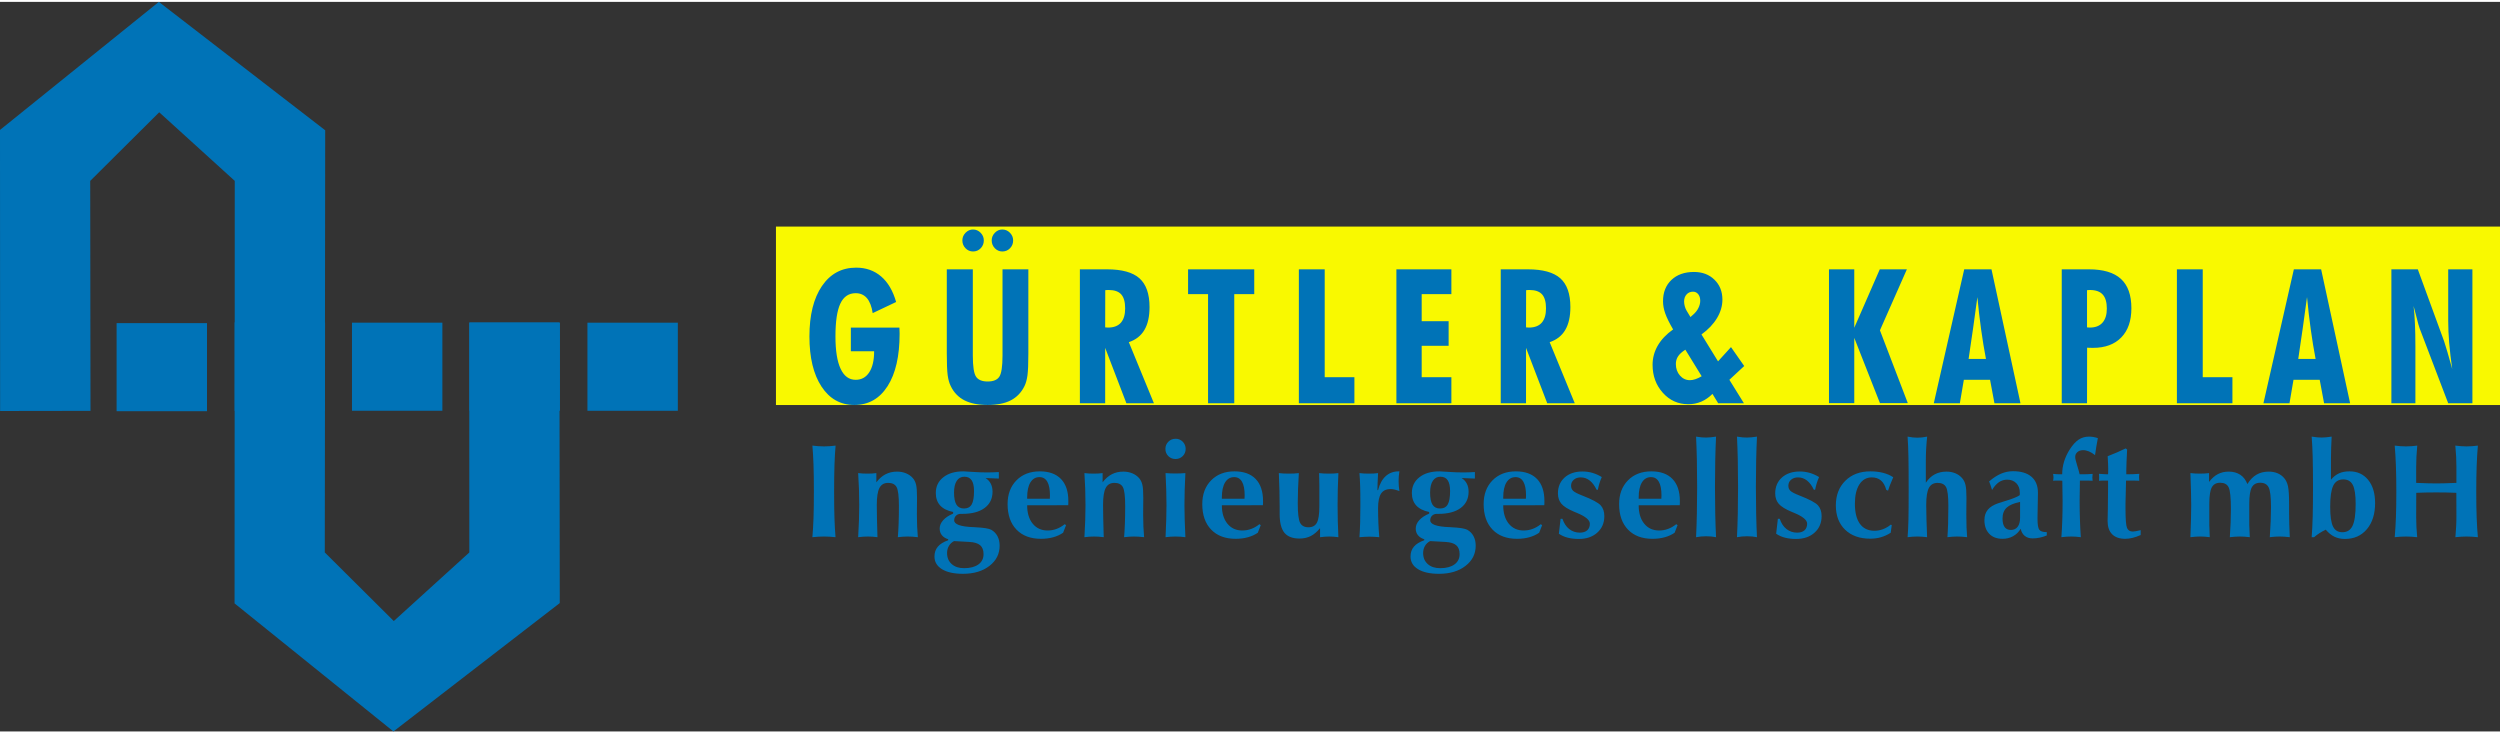 <?xml version="1.0" encoding="UTF-8"?>
<!DOCTYPE svg PUBLIC "-//W3C//DTD SVG 1.1//EN" "http://www.w3.org/Graphics/SVG/1.1/DTD/svg11.dtd">
<svg xmlns="http://www.w3.org/2000/svg" xmlns:xlink="http://www.w3.org/1999/xlink" xmlns:xodm="http://www.corel.com/coreldraw/odm/2003" xml:space="preserve" width="150" height="44" version="1.1" style="shape-rendering:geometricPrecision; text-rendering:geometricPrecision; image-rendering:optimizeQuality; fill-rule:evenodd; clip-rule:evenodd" viewBox="0 0 18947.86 5529.52">
 <rect x="0" y="0" width="18947.86" height="5529.52" fill="#333333" stroke="none"/>
 <defs>
  <style type="text/css">
   <![CDATA[
    .fil0 {fill:#0073B7}
    .fil1 {fill:#F9F900}
    .fil2 {fill:#0073B7;fill-rule:nonzero}
   ]]>
  </style>
 </defs>
 <g id="Ebene_x0020_1">
  <g id="_2427124485344">
   <g>
    <polygon class="fil0" points="4452.33,2431.43 5137.4,2431.43 5137.4,3099.07 4452.33,3099.07 "/>
    <polygon class="fil0" points="2667.7,2431.3 3352.78,2431.3 3352.78,3098.91 2667.7,3098.91 "/>
    <polygon class="fil0" points="883.76,2434.71 1568.86,2434.71 1568.86,3102.32 883.76,3102.32 "/>
    <polygon class="fil0" points="3558.72,2431.27 4243.79,2431.27 4243.79,3098.87 3558.72,3098.87 "/>
    <polygon class="fil0" points="1203.97,0 2464.72,973.12 2462.26,3099.94 1778.73,3099.89 1779.23,1356.62 1206.7,836.78 683.74,1356.77 685.89,3099.67 0.82,3100.74 0,970.61 "/>
    <polygon class="fil0" points="2981.79,5529.52 4242.54,4556.4 4240.08,2429.59 3556.55,2429.63 3557.05,4172.9 2984.52,4692.74 2461.57,4172.75 2463.72,2429.85 1778.65,2428.78 1777.82,4558.92 "/>
   </g>
   <polygon class="fil1" points="5881.08,1703.05 18947.86,1703.05 18947.86,3055.47 5881.08,3055.47 "/>
   <path class="fil2" d="M6448.7 2468.43l368.14 0c0,4.98 0.24,12.82 0.7,23.26 0.46,10.44 0.7,18.27 0.7,23.25 0,169.94 -30.34,302.37 -91.23,397.54 -60.9,95.17 -144.94,142.63 -252.14,142.63 -104.66,0 -187.31,-46.52 -248.44,-139.31 -61.13,-93.03 -91.68,-219.77 -91.68,-380.2 0,-161.63 31.71,-289.07 94.93,-382.11 63.44,-92.79 149.8,-139.31 259.32,-139.31 74.32,0 137.29,22.31 189.15,66.68 51.87,44.39 89.61,108.95 113.69,193.67l-177.59 84.26c-7.64,-50.55 -22.22,-88.29 -43.76,-113.45 -21.53,-24.92 -49.78,-37.5 -85.2,-37.5 -52.8,0 -91.7,26.34 -116.24,79.03 -24.77,52.45 -37.04,135.28 -37.04,248.49 0,107.99 12.97,189.86 39.14,245.4 25.93,55.77 63.89,83.54 114.14,83.54 43.99,0 78.25,-18.99 102.81,-56.73 24.77,-37.73 37.04,-91.13 37.04,-159.72l-176.44 0 0 -179.42zm1345.34 -441.44l0 637.95c0,77.84 -2.3,133.15 -6.71,165.9 -4.63,32.74 -12.04,59.56 -22.45,80.92 -23.85,48.66 -58.58,84.73 -103.96,108.23 -45.38,23.49 -103.96,35.12 -175.28,35.12 -71.3,0 -130.12,-11.63 -175.96,-35.12 -45.84,-23.5 -80.58,-59.57 -103.96,-108.23 -10.88,-21.59 -18.52,-49.12 -23.16,-81.87 -4.39,-33 -6.71,-88.05 -6.71,-164.95l0 -29.9 0 -608.05 197.27 0 0 653.86c0,83.06 8.33,136.46 24.77,160.43 16.45,23.97 45.85,35.83 87.75,35.83 42.84,0 72.48,-12.1 88.45,-36.54 15.97,-24.21 24.08,-77.61 24.08,-159.72l0 -653.86 195.87 0zm-500.11 -219.05c0,-22.32 8.11,-41.53 24.31,-58.15 16.21,-16.37 34.97,-24.68 56.26,-24.68 22.24,0 41.45,8.31 57.66,24.68 16.2,16.62 24.31,35.83 24.31,58.15 0,23.25 -7.88,43.19 -23.62,59.33 -15.97,16.38 -35.18,24.45 -58.35,24.45 -21.99,0 -40.97,-8.31 -56.95,-24.69 -15.75,-16.61 -23.62,-36.31 -23.62,-59.09zm222.27 0c0,-22.32 8.11,-41.53 24.09,-58.15 15.97,-16.37 34.73,-24.68 56.49,-24.68 22.23,0 41.45,8.31 57.66,24.68 16.19,16.62 24.3,35.83 24.3,58.15 0,23.25 -7.87,43.19 -23.61,59.33 -15.98,16.38 -35.19,24.45 -58.35,24.45 -21.99,0 -40.98,-8.31 -56.95,-24.69 -15.75,-16.61 -23.63,-36.31 -23.63,-59.09zm860.05 659.06c2.33,0 6.03,0.24 11.12,0.72 5.32,0.47 9.03,0.71 11.11,0.71 42.83,0 75.02,-12.35 96.79,-36.78 21.52,-24.69 32.41,-60.76 32.41,-108.47 0,-48.65 -9.96,-84.02 -29.64,-106.08 -19.91,-22.31 -51.63,-33.47 -95.39,-33.47 -6.71,0 -12.04,0.24 -15.51,0.48 -3.7,0.24 -6.95,0.47 -10.19,0.95l-0.7 281.94zm-191.71 575.3l0 -1015.31 205.85 0c112.98,0 194.94,22.79 245.88,68.12 50.71,45.56 76.17,117.95 76.17,217.63 0,72.39 -12.96,130.29 -39.12,174.2 -25.93,43.91 -65.3,74.52 -117.86,92.09l190.33 463.27 -208.62 0 -160.92 -420.08 0 420.08 -191.71 0zm971.42 0l0 -827.34 -151.42 0 0 -187.97 501.5 0 0 187.97 -151.43 0 0 827.34 -198.65 0zm688.25 0l0 -1015.31 195.88 0 0 817.38 225.06 0 0 197.93 -420.94 0zm739.19 0l0 -1015.31 416.76 0 0 187.97 -225.06 0 0 205.06 204.22 0 0 186.53 -204.22 0 0 237.82 225.06 0 0 197.93 -416.76 0zm982.52 -575.3c2.32,0 6.03,0.24 11.12,0.72 5.32,0.47 9.03,0.71 11.1,0.71 42.84,0 75.03,-12.35 96.8,-36.78 21.52,-24.69 32.4,-60.76 32.4,-108.47 0,-48.65 -9.95,-84.02 -29.63,-106.08 -19.92,-22.31 -51.63,-33.47 -95.39,-33.47 -6.72,0 -12.04,0.24 -15.52,0.48 -3.7,0.24 -6.95,0.47 -10.18,0.95l-0.7 281.94zm-191.71 575.3l0 -1015.31 205.84 0c112.99,0 194.94,22.79 245.89,68.12 50.7,45.56 76.16,117.95 76.16,217.63 0,72.39 -12.96,130.29 -39.11,174.2 -25.94,43.91 -65.3,74.52 -117.86,92.09l190.32 463.27 -208.61 0 -160.92 -420.08 0 420.08 -191.71 0zm1522.92 -205.06l-123.64 -201.26c-25.7,16.62 -44.22,33.47 -55.33,50.55 -11.11,16.86 -16.67,36.32 -16.67,58.16 0,34.65 10.42,63.84 31.03,87.33 20.6,23.49 45.84,35.13 75.72,35.13 12.5,0 26.38,-2.38 40.97,-7.36 14.82,-4.74 30.79,-12.35 47.92,-22.55zm-84.96 -448.55l21.07 -18.75c16.89,-14.72 29.86,-31.33 39.12,-49.84 9.27,-18.51 13.9,-36.79 13.9,-54.82 0,-20.42 -5.1,-37.03 -15.29,-49.85 -10.19,-12.57 -23.15,-18.98 -39.13,-18.98 -20.37,0 -36.8,6.88 -49.08,20.88 -12.5,13.77 -18.75,31.57 -18.75,53.41 0,11.62 1.61,23.49 5.09,36.07 3.47,12.57 8.11,23.73 13.89,33.47l29.18 48.41zm166.93 582.41c-26.17,26.11 -54.41,45.56 -84.74,58.62 -30.33,13.06 -63.21,19.7 -98.4,19.7 -77.11,0 -141.47,-28.96 -193.1,-86.63 -51.87,-57.67 -77.8,-128.64 -77.8,-212.41 0,-51.5 13.2,-99.92 39.36,-145.48 26.4,-45.33 65.07,-86.16 116.23,-122.46 -28.47,-48.66 -48.16,-89 -59.5,-121.04 -11.35,-32.28 -16.9,-62.9 -16.9,-92.09 0,-67.64 21.29,-121.75 63.67,-161.87 42.6,-40.34 99.56,-60.51 170.87,-60.51 63.2,0 115.07,19.46 155.13,58.62 40.29,39.16 60.43,89.48 60.43,151.18 0,47.7 -13.66,94.22 -40.76,139.55 -27.08,45.57 -66.44,86.86 -117.85,124.36l125.5 203.87 98.17 -107.98 100.26 143.34 -112.54 104.43 110.44 178 -195.17 0 -43.3 -71.2zm882.97 69.77l0 -1013.88 191.71 0 0 442.86 193.33 -442.86 205.36 0 -204.2 462.33 211.15 551.55 -211.15 0 -194.49 -494.35 0 494.35 -191.71 0zm1058.24 -334.63l131.52 0c-13.67,-70.96 -25.94,-145.25 -36.59,-222.86 -10.88,-77.61 -20.37,-159.48 -28.48,-245.63 -9.96,75.94 -20.6,153.08 -31.72,231.16 -10.88,78.08 -22.69,157.11 -34.73,237.33zm-263.95 336.06l230.62 -1015.31 206.74 0 219.74 1015.31 -197.27 0 -33.34 -178 -198.66 0 -30.33 178 -197.5 0zm1161.51 -575.3c2.31,0 5.79,0.24 10.41,0.72 4.87,0.47 8.35,0.71 10.65,0.71 42.15,0 74.1,-12.35 96.1,-37.26 21.99,-24.68 32.87,-60.28 32.87,-106.57 0,-48.18 -10.42,-83.77 -31.25,-106.56 -20.84,-23.01 -53.26,-34.41 -97.72,-34.41 -2.3,0 -5.78,0.24 -10.65,0.72 -4.62,0.47 -8.1,0.71 -10.41,0.71l0 281.94zm-191.71 575.3l0 -1015.31 206.06 0c108.83,0 189.63,24.21 242.65,72.62 52.8,48.42 79.18,122.47 79.18,222.15 0,95.17 -25.47,168.98 -76.62,221.43 -50.95,52.68 -122.72,79.03 -214.87,79.03 -11.58,0 -20.61,-0.23 -26.62,-0.47 -6.26,-0.24 -12.05,-0.48 -17.37,-0.95l-0.7 421.5 -191.71 0zm872.77 0l0 -1015.31 195.89 0 0 817.38 225.05 0 0 197.93 -420.94 0zm919.79 -336.06l131.51 0c-13.66,-70.96 -25.93,-145.25 -36.58,-222.86 -10.88,-77.61 -20.37,-159.48 -28.48,-245.63 -9.96,75.94 -20.6,153.08 -31.72,231.16 -10.88,78.08 -22.69,157.11 -34.73,237.33zm-263.95 336.06l230.62 -1015.31 206.74 0 219.74 1015.31 -197.27 0 -33.34 -178 -198.66 0 -30.33 178 -197.5 0zm969.8 0l0 -1015.31 200.27 0 199.82 546.58c6.02,17.56 14.12,44.62 24.77,80.92 10.65,36.56 22.69,79.28 36.35,128.41 -10.41,-71.92 -18.05,-137.89 -23.15,-197.94 -4.86,-59.8 -7.41,-115.81 -7.41,-167.79l0 -390.18 183.37 0 0 1015.31 -183.37 0 -216.72 -568.17c-3.7,-8.31 -13.2,-42.96 -28.47,-103.72 -7.41,-27.76 -12.97,-49.6 -17.14,-65.26 4.64,39.39 8.1,83.77 10.2,133.14 2.31,49.37 3.46,108.46 3.46,177.05l0 426.96 -181.98 0z"/>
   <g>
    <path class="fil2" d="M6157.26 4057.22c3.73,-44.72 6.61,-92.83 8.48,-144.32 1.85,-51.68 2.71,-118.93 2.71,-202.11 0,-80.3 -0.86,-147.72 -2.71,-202.1 -1.87,-54.38 -4.75,-103 -8.48,-145.69 14.57,1.86 29.31,3.39 44.05,4.41 14.74,1.18 29.47,1.69 44.38,1.69 14.91,0 29.65,-0.51 44.22,-1.69 14.57,-1.02 28.97,-2.55 43.2,-4.41 -3.9,43.37 -6.78,92.32 -8.48,146.87 -1.85,54.55 -2.71,121.64 -2.71,200.92 0,86.4 0.86,155.18 2.71,206.33 1.7,51 4.4,97.75 7.97,140.1 -16.27,-1.69 -31.52,-3.05 -45.91,-3.89 -14.4,-0.85 -28.12,-1.19 -41,-1.19 -13.55,0 -27.61,0.34 -42.01,1.19 -14.4,0.84 -29.82,2.2 -46.42,3.89zm346.87 0c2.71,-44.89 4.74,-87.41 6.09,-127.22 1.36,-39.98 2.04,-78.26 2.04,-115.03 0,-41.16 -0.68,-82.16 -2.04,-122.82 -1.35,-40.49 -3.38,-80.8 -6.09,-120.78 10.5,1.35 21.51,2.37 33.03,3.05 11.35,0.67 23.71,1.01 36.93,1.01 13.22,0 25.24,-0.34 36.42,-1.01 11.02,-0.68 21.52,-1.7 31.51,-3.05l0 69.8c20.84,-27.45 44.05,-47.78 69.97,-61.16 25.75,-13.22 54.71,-19.83 86.9,-19.83 24.73,0 47.43,4.24 67.93,12.72 20.67,8.46 37.95,20.66 52.18,36.93 11.35,13.2 19.31,29.47 24.05,48.96 4.92,19.31 7.29,52.51 7.29,99.6 0,6.61 -0.17,24.05 -0.51,52.35 -0.34,28.29 -0.51,53.19 -0.51,74.71 0,31.67 0.68,61.66 1.87,89.78 1.18,28.12 2.87,55.57 5.25,81.99 -14.23,-1.69 -27.62,-3.05 -40.15,-3.89 -12.37,-0.85 -24.4,-1.19 -36.09,-1.19 -11.68,0 -23.55,0.34 -35.57,1.19 -12.19,0.84 -25.41,2.2 -39.64,3.89 2.37,-28.79 4.4,-63.19 5.93,-103.33 1.52,-39.98 2.2,-84.53 2.2,-133.49 0,-73.87 -5.92,-121.47 -17.61,-142.82 -11.7,-21.34 -33.04,-32.01 -63.7,-32.01 -30.84,0 -52.86,12.7 -66.24,38.28 -13.38,25.41 -20.16,68.45 -20.16,129.09 0,28.46 0.51,63.02 1.35,103.68 1.02,40.82 2.21,87.58 3.74,140.6 -12.54,-1.69 -24.91,-3.05 -37.11,-3.89 -12.2,-0.85 -24.05,-1.19 -35.58,-1.19 -11.17,0 -22.87,0.34 -35.06,1.19 -12.2,0.84 -25.08,2.2 -38.62,3.89zm726.67 29.48c-16.6,8.64 -29.65,20.84 -38.96,36.77 -9.32,15.75 -13.9,33.87 -13.9,54.03 0,34.73 11.69,62.51 35.07,83.35 23.21,20.84 54.55,31.17 94.02,31.17 45.91,0 82,-9.48 108.25,-28.29 26.09,-18.8 39.13,-44.9 39.13,-78.26 0,-30.16 -8.46,-52.52 -25.58,-67.26 -17.1,-14.74 -44.21,-23.04 -81.14,-25.08l-116.89 -6.43zm-44.89 -5.93l1.01 -7.96c-20.5,-6.27 -36.59,-16.43 -47.94,-30.33 -11.35,-13.89 -17.11,-30.66 -17.11,-50.31 0,-22.87 8.81,-44.05 26.43,-63.52 17.44,-19.65 42.69,-36.43 75.55,-50.31l0 -12.37c-43.54,-8.64 -76.23,-25.08 -98.25,-49.3 -22.02,-24.23 -33.04,-55.91 -33.04,-94.87 0,-49.3 18.97,-88.93 56.93,-118.75 37.77,-29.99 88.76,-44.9 152.62,-44.9 5.94,0 28.63,1.36 67.77,4.07 39.3,2.72 75.55,4.07 109.1,4.07 13.55,0 27.95,-0.17 43.2,-0.68 15.25,-0.51 31.17,-1.19 48.1,-2.2l0 49.47c-20.83,-0.86 -49.29,-2.04 -85.03,-3.39 -7.29,-0.34 -12.37,-0.51 -15.42,-0.51 17.61,11.18 30.67,25.4 39.47,42.68 8.81,17.12 13.22,37.45 13.22,61 0,52.68 -20.17,93.67 -60.31,123.32 -40.15,29.64 -96.39,44.39 -168.56,44.39l-17.28 0c-13.22,1.35 -23.89,6.43 -32.19,15.41 -8.3,8.98 -12.37,20.16 -12.37,33.37 0,30.83 48.12,48.11 144.34,51.84 2.2,0 4.06,0 5.42,0 2.88,0.34 7.12,0.68 12.36,1.01 61.84,2.89 101.65,9.5 119.43,19.32 20.51,11.86 36.09,28.12 46.93,48.62 10.68,20.5 16.1,44.38 16.1,71.48 0,62.52 -25.76,113.68 -77.42,153.49 -51.5,39.81 -118.42,59.81 -200.74,59.81 -67.94,0 -120.79,-11.7 -158.74,-34.9 -38.12,-23.39 -57.09,-55.4 -57.09,-96.06 0,-29.82 8.64,-54.72 25.75,-74.88 17.11,-20.16 43.03,-36.25 77.76,-48.11zm44.89 -362.02c0,41.67 6.09,72.17 18.12,91.65 12.04,19.48 31.01,29.31 57.09,29.31 27.11,0 46.59,-10.17 58.45,-30.67 11.85,-20.49 17.79,-54.37 17.79,-101.64 0,-36.76 -6.1,-64.04 -18.13,-81.82 -12.02,-17.79 -30.32,-26.77 -55.06,-26.77 -24.73,0 -44.04,10.34 -57.76,31.17 -13.73,20.84 -20.5,50.49 -20.5,88.77zm554.22 96.56c0,58.61 14.06,105.03 42.01,139.42 27.95,34.4 65.56,51.68 112.82,51.68 23.55,0 45.91,-3.9 67.43,-11.87 21.52,-7.78 42.35,-19.82 62.51,-35.91l9.99 7.45 -22.36 57.27c-21.17,14.73 -46.08,26.25 -74.71,34.21 -28.63,7.96 -59.63,11.86 -93,11.86 -79.11,0 -141.12,-23.37 -185.84,-69.96 -44.89,-46.59 -67.25,-110.97 -67.25,-193.29 0,-74.2 22.36,-134 66.91,-179.57 44.72,-45.57 103.85,-68.45 177.21,-68.45 69.78,0 123.32,19.31 160.59,57.94 37.1,38.63 55.73,94.19 55.73,166.53 0,8.64 0,15.25 -0.17,19.82 -0.16,4.57 -0.5,8.81 -0.84,12.37l-311.03 0.5zm0 -49.8l171.77 0c0,-3.56 0.18,-8.13 0.52,-13.55 0.33,-5.59 0.5,-9.16 0.5,-10.67 0,-46.09 -6.61,-80.81 -19.99,-104.19 -13.38,-23.55 -33.21,-35.23 -59.29,-35.23 -29.64,0 -52.68,13.38 -68.95,40.14 -16.43,26.77 -24.56,65.05 -24.56,114.52l0 8.98zm433.94 291.71c2.71,-44.89 4.74,-87.41 6.1,-127.22 1.36,-39.98 2.04,-78.26 2.04,-115.03 0,-41.16 -0.68,-82.16 -2.04,-122.82 -1.36,-40.49 -3.39,-80.8 -6.1,-120.78 10.51,1.35 21.52,2.37 33.03,3.05 11.36,0.67 23.72,1.01 36.93,1.01 13.22,0 25.24,-0.34 36.43,-1.01 11.01,-0.68 21.52,-1.7 31.51,-3.05l0 69.8c20.83,-27.45 44.04,-47.78 69.96,-61.16 25.75,-13.22 54.71,-19.83 86.9,-19.83 24.74,0 47.44,4.24 67.93,12.72 20.68,8.46 37.95,20.66 52.18,36.93 11.35,13.2 19.31,29.47 24.06,48.96 4.91,19.31 7.28,52.51 7.28,99.6 0,6.61 -0.16,24.05 -0.5,52.35 -0.34,28.29 -0.52,53.19 -0.52,74.71 0,31.67 0.68,61.66 1.87,89.78 1.19,28.12 2.88,55.57 5.26,81.99 -14.24,-1.69 -27.62,-3.05 -40.16,-3.89 -12.36,-0.85 -24.39,-1.19 -36.08,-1.19 -11.69,0 -23.55,0.34 -35.57,1.19 -12.2,0.84 -25.42,2.2 -39.64,3.89 2.37,-28.79 4.4,-63.19 5.92,-103.33 1.53,-39.98 2.21,-84.53 2.21,-133.49 0,-73.87 -5.93,-121.47 -17.62,-142.82 -11.69,-21.34 -33.03,-32.01 -63.69,-32.01 -30.84,0 -52.86,12.7 -66.25,38.28 -13.38,25.41 -20.15,68.45 -20.15,129.09 0,28.46 0.5,63.02 1.35,103.68 1.02,40.82 2.21,87.58 3.73,140.6 -12.54,-1.69 -24.91,-3.05 -37.1,-3.89 -12.2,-0.85 -24.06,-1.19 -35.58,-1.19 -11.18,0 -22.87,0.34 -35.07,1.19 -12.19,0.84 -25.07,2.2 -38.62,3.89zm614.86 0c2.55,-52 4.41,-97.06 5.43,-135.18 1.18,-38.29 1.69,-74.03 1.69,-107.57 0,-38.29 -0.67,-77.42 -1.86,-117.24 -1.36,-39.97 -3.05,-81.82 -5.26,-125.86 11.69,1.02 23.73,1.69 36.43,2.21 12.53,0.5 25.58,0.84 38.79,0.84 13.21,0 26.26,-0.34 39.13,-0.84 12.71,-0.52 24.73,-1.19 36.09,-2.21 -2.38,44.04 -4.07,85.89 -5.25,125.86 -1.19,39.82 -1.87,78.95 -1.87,117.24 0,33.54 0.68,69.45 1.87,107.74 1.18,38.45 2.87,83.34 5.25,135.01 -12.88,-1.69 -25.58,-3.05 -38.12,-3.89 -12.36,-0.85 -24.73,-1.19 -37.1,-1.19 -12.03,0 -24.22,0.34 -36.59,1.19 -12.53,0.84 -25.41,2.2 -38.63,3.89zm-1.01 -669.15c0,-21.52 7.46,-39.64 22.36,-54.55 14.91,-14.91 33.2,-22.36 55.06,-22.36 21.34,0 39.3,7.45 54.03,22.53 14.75,15.08 22.03,33.2 22.03,54.38 0,21.68 -7.46,39.82 -22.37,54.55 -14.89,14.74 -33.03,22.02 -54.54,22.02 -21.69,0 -39.81,-7.28 -54.55,-22.02 -14.74,-14.73 -22.02,-32.87 -22.02,-54.55zm427.84 427.24c0,58.61 14.07,105.03 42.02,139.42 27.95,34.4 65.56,51.68 112.82,51.68 23.54,0 45.91,-3.9 67.42,-11.87 21.52,-7.78 42.36,-19.82 62.51,-35.91l9.99 7.45 -22.36 57.27c-21.17,14.73 -46.07,26.25 -74.7,34.21 -28.63,7.96 -59.64,11.86 -93.01,11.86 -79.11,0 -141.11,-23.37 -185.84,-69.96 -44.89,-46.59 -67.25,-110.97 -67.25,-193.29 0,-74.2 22.36,-134 66.91,-179.57 44.73,-45.57 103.85,-68.45 177.21,-68.45 69.79,0 123.33,19.31 160.6,57.94 37.09,38.63 55.72,94.19 55.72,166.53 0,8.64 0,15.25 -0.16,19.82 -0.17,4.57 -0.51,8.81 -0.85,12.37l-311.03 0.5zm0 -49.8l171.78 0c0,-3.56 0.17,-8.13 0.51,-13.55 0.33,-5.59 0.51,-9.16 0.51,-10.67 0,-46.09 -6.61,-80.81 -19.99,-104.19 -13.39,-23.55 -33.21,-35.23 -59.3,-35.23 -29.64,0 -52.68,13.38 -68.95,40.14 -16.42,26.77 -24.56,65.05 -24.56,114.52l0 8.98zm883.21 -194.14c-2.03,40.65 -3.56,81.15 -4.58,121.64 -1.01,40.31 -1.52,80.63 -1.52,120.61 0,40.49 0.51,81.14 1.52,121.8 1.02,40.66 2.55,81.14 4.58,121.8 -12.88,-1.69 -25.07,-3.05 -36.42,-3.89 -11.52,-0.85 -22.19,-1.19 -32.53,-1.19 -10.51,0 -21.68,0.34 -33.2,1.19 -11.53,0.84 -23.89,2.2 -36.77,3.89l0 -68.77c-21.85,27.1 -45.22,47.09 -70.13,59.79 -25.07,12.71 -53.53,19.15 -85.72,19.15 -52.34,0 -90.46,-14.74 -114.51,-44.04 -23.89,-29.48 -35.92,-76.58 -35.92,-141.46l0 -55.91c0,-38.28 -0.51,-78.6 -1.53,-120.78 -1.01,-42.35 -2.53,-86.91 -4.57,-133.83 11.18,1.35 23.21,2.37 35.75,3.05 12.54,0.67 25.92,1.01 40.31,1.01 14.4,0 27.96,-0.34 40.32,-1.01 12.54,-0.68 24.23,-1.7 35.07,-3.05 -2.71,42.52 -4.75,83.18 -6.1,121.64 -1.36,38.45 -2.03,74.36 -2.03,107.73 0,75.22 5.93,124.35 17.61,147.04 11.87,22.88 33.04,34.22 63.53,34.22 30.16,0 51.33,-11.51 63.87,-34.72 12.36,-23.04 18.63,-64.2 18.63,-123.33l0 -161.44c0,-10.51 -0.16,-23.55 -0.67,-38.8 -0.34,-15.41 -0.85,-32.86 -1.36,-52.34 11.19,1.35 22.87,2.37 34.9,3.05 12.03,0.67 24.9,1.01 38.8,1.01 13.54,0 26.25,-0.34 38.28,-1.01 12.03,-0.68 23.54,-1.7 34.39,-3.05zm159.5 485.85c2.38,-33.37 4.24,-70.13 5.43,-110.28 1.18,-40.15 1.69,-84.53 1.69,-133.15 0,-60.48 -0.51,-109.1 -1.69,-145.69 -1.19,-36.76 -3.05,-68.95 -5.43,-96.73 10.67,1.35 21.69,2.37 33.38,3.05 11.51,0.67 24.23,1.01 37.77,1.01 13.22,0 25.76,-0.34 37.27,-1.01 11.69,-0.68 22.53,-1.7 32.87,-3.05 -1.7,31.17 -2.89,56.92 -3.73,77.42 -0.85,20.33 -1.19,37.61 -1.19,51.67l4.92 0c11.86,-46.59 31.17,-81.99 57.93,-106.05 26.6,-24.23 59.47,-36.26 98.6,-36.26l5.08 0c-2.03,12.2 -3.56,24.57 -4.58,36.77 -1.01,12.19 -1.51,24.39 -1.51,36.75 0,12.54 0.5,25.25 1.51,37.95 1.02,12.71 2.55,25.42 4.58,37.95 -13.89,-5.08 -26.26,-8.98 -37.1,-11.52 -10.68,-2.54 -20.33,-3.72 -28.97,-3.72 -33.54,0 -57.76,11.35 -72.85,34.21 -15.07,22.87 -22.69,59.64 -22.69,110.29 0,38.96 0.85,77.08 2.37,114.18 1.53,37.1 3.72,72.5 6.78,106.21 -13.56,-1.35 -26.6,-2.37 -38.97,-3.05 -12.37,-0.67 -24.56,-1.01 -36.42,-1.01 -11.35,0 -23.04,0.34 -35.06,1.19 -12.04,0.67 -25.42,1.69 -39.99,2.87zm535.59 29.48c-16.6,8.64 -29.65,20.84 -38.96,36.77 -9.32,15.75 -13.9,33.87 -13.9,54.03 0,34.73 11.69,62.51 35.08,83.35 23.2,20.84 54.54,31.17 94.01,31.17 45.91,0 82,-9.48 108.26,-28.29 26.08,-18.8 39.12,-44.9 39.12,-78.26 0,-30.16 -8.46,-52.52 -25.57,-67.26 -17.11,-14.74 -44.21,-23.04 -81.14,-25.08l-116.9 -6.43zm-44.89 -5.93l1.01 -7.96c-20.49,-6.27 -36.59,-16.43 -47.94,-30.33 -11.35,-13.89 -17.1,-30.66 -17.1,-50.31 0,-22.87 8.8,-44.05 26.42,-63.52 17.45,-19.65 42.7,-36.43 75.55,-50.31l0 -12.37c-43.53,-8.64 -76.23,-25.08 -98.25,-49.3 -22.02,-24.23 -33.03,-55.91 -33.03,-94.87 0,-49.3 18.97,-88.93 56.92,-118.75 37.77,-29.99 88.77,-44.9 152.63,-44.9 5.93,0 28.63,1.36 67.76,4.07 39.3,2.72 75.55,4.07 109.1,4.07 13.55,0 27.95,-0.17 43.2,-0.68 15.25,-0.51 31.17,-1.19 48.11,-2.2l0 49.47c-20.84,-0.86 -49.29,-2.04 -85.04,-3.39 -7.29,-0.34 -12.37,-0.51 -15.41,-0.51 17.61,11.18 30.66,25.4 39.46,42.68 8.81,17.12 13.22,37.45 13.22,61 0,52.68 -20.16,93.67 -60.31,123.32 -40.15,29.64 -96.39,44.39 -168.56,44.39l-17.28 0c-13.21,1.35 -23.89,6.43 -32.19,15.41 -8.3,8.98 -12.37,20.16 -12.37,33.37 0,30.83 48.12,48.11 144.34,51.84 2.21,0 4.06,0 5.42,0 2.88,0.34 7.12,0.68 12.37,1.01 61.83,2.89 101.64,9.5 119.43,19.32 20.5,11.86 36.08,28.12 46.93,48.62 10.67,20.5 16.09,44.38 16.09,71.48 0,62.52 -25.75,113.68 -77.42,153.49 -51.5,39.81 -118.42,59.81 -200.74,59.81 -67.93,0 -120.79,-11.7 -158.74,-34.9 -38.12,-23.39 -57.09,-55.4 -57.09,-96.06 0,-29.82 8.64,-54.72 25.76,-74.88 17.1,-20.16 43.02,-36.25 77.75,-48.11zm44.89 -362.02c0,41.67 6.1,72.17 18.13,91.65 12.03,19.48 31,29.31 57.08,29.31 27.11,0 46.59,-10.17 58.45,-30.67 11.86,-20.49 17.79,-54.37 17.79,-101.64 0,-36.76 -6.1,-64.04 -18.13,-81.82 -12.02,-17.79 -30.32,-26.77 -55.05,-26.77 -24.74,0 -44.05,10.34 -57.77,31.17 -13.72,20.84 -20.5,50.49 -20.5,88.77zm554.22 96.56c0,58.61 14.06,105.03 42.01,139.42 27.95,34.4 65.56,51.68 112.83,51.68 23.54,0 45.91,-3.9 67.42,-11.87 21.52,-7.78 42.35,-19.82 62.51,-35.91l9.99 7.45 -22.36 57.27c-21.17,14.73 -46.08,26.25 -74.71,34.21 -28.63,7.96 -59.63,11.86 -93,11.86 -79.11,0 -141.11,-23.37 -185.84,-69.96 -44.89,-46.59 -67.25,-110.97 -67.25,-193.29 0,-74.2 22.36,-134 66.91,-179.57 44.73,-45.57 103.85,-68.45 177.21,-68.45 69.79,0 123.33,19.31 160.6,57.94 37.09,38.63 55.72,94.19 55.72,166.53 0,8.64 0,15.25 -0.16,19.82 -0.17,4.57 -0.51,8.81 -0.85,12.37l-311.03 0.5zm0 -49.8l171.77 0c0,-3.56 0.18,-8.13 0.52,-13.55 0.33,-5.59 0.51,-9.16 0.51,-10.67 0,-46.09 -6.61,-80.81 -20,-104.19 -13.38,-23.55 -33.2,-35.23 -59.29,-35.23 -29.64,0 -52.68,13.38 -68.95,40.14 -16.42,26.77 -24.56,65.05 -24.56,114.52l0 8.98zm434.62 152.46l14.4 0c11.01,33.37 27.95,59.13 50.99,77.43 23.21,18.12 49.97,27.27 80.47,27.27 24.23,0 42.86,-5.93 56.24,-17.79 13.22,-12.03 19.83,-28.63 19.83,-50.15 0,-27.61 -32.87,-54.89 -98.6,-81.99 -8.81,-3.56 -15.76,-6.43 -20.33,-8.47 -46.59,-19.48 -78.78,-39.64 -96.4,-60.31 -17.78,-20.66 -26.59,-46.92 -26.59,-79.11 0,-49.64 16.94,-89.61 50.82,-120.11 34.05,-30.32 79.12,-45.57 135.36,-45.57 26.08,0 51.16,3.56 75.39,10.51 24.05,7.11 47.76,17.61 70.8,31.67 -6.94,15.59 -12.87,31.34 -17.78,47.27 -4.92,15.92 -8.98,32.19 -11.87,48.79l-9.82 0c-14.9,-31.18 -32.35,-54.55 -52.51,-70.14 -19.99,-15.58 -42.53,-23.37 -67.77,-23.37 -21.17,0 -38.62,5.93 -52.34,17.62 -13.72,11.85 -20.67,26.93 -20.67,45.57 0,15.24 4.92,27.95 14.91,37.94 10,10.16 33.88,22.53 71.66,37.1 73.69,28.8 119.6,53.37 138.06,73.86 18.3,20.5 27.45,47.6 27.45,81.32 0,51.66 -17.79,93.33 -53.37,125.19 -35.57,32.01 -82.16,47.94 -139.76,47.94 -31.85,0 -59.96,-3.22 -84.36,-9.66 -24.56,-6.27 -46.93,-16.26 -67.08,-29.81 1.69,-12.2 5.25,-43.71 11.01,-94.7l1.86 -18.3zm592 -102.66c0,58.61 14.06,105.03 42.01,139.42 27.95,34.4 65.56,51.68 112.82,51.68 23.55,0 45.91,-3.9 67.43,-11.87 21.52,-7.78 42.35,-19.82 62.51,-35.91l9.99 7.45 -22.36 57.27c-21.17,14.73 -46.08,26.25 -74.71,34.21 -28.63,7.96 -59.63,11.86 -93,11.86 -79.11,0 -141.12,-23.37 -185.84,-69.96 -44.89,-46.59 -67.25,-110.97 -67.25,-193.29 0,-74.2 22.36,-134 66.91,-179.57 44.72,-45.57 103.85,-68.45 177.21,-68.45 69.78,0 123.32,19.31 160.59,57.94 37.1,38.63 55.73,94.19 55.73,166.53 0,8.64 0,15.25 -0.17,19.82 -0.16,4.57 -0.5,8.81 -0.84,12.37l-311.03 0.5zm0 -49.8l171.77 0c0,-3.56 0.18,-8.13 0.52,-13.55 0.33,-5.59 0.5,-9.16 0.5,-10.67 0,-46.09 -6.61,-80.81 -19.99,-104.19 -13.38,-23.55 -33.21,-35.23 -59.29,-35.23 -29.64,0 -52.68,13.38 -68.95,40.14 -16.43,26.77 -24.56,65.05 -24.56,114.52l0 8.98zm434.95 291.71c2.71,-57.26 4.75,-116.89 6.11,-179.22 1.35,-62.18 2.03,-128.75 2.03,-199.9 0,-75.56 -0.68,-144.34 -2.03,-206.68 -1.36,-62.51 -3.4,-121.29 -6.11,-176.52 16.27,2.71 30.16,4.58 41.68,5.59 11.69,1.02 22.87,1.52 33.88,1.52 10.84,0 22.37,-0.68 34.73,-1.86 12.19,-1.19 25.92,-2.88 41.16,-5.25 -2.71,57.26 -4.74,116.89 -6.09,179.23 -1.36,62.18 -2.04,128.75 -2.04,199.9 0,75.56 0.68,144.33 2.04,206.68 1.35,62.51 3.38,121.28 6.09,176.51 -11.17,-2.37 -23.2,-4.23 -35.74,-5.42 -12.54,-1.18 -25.58,-1.69 -39.3,-1.69 -13.56,0 -26.6,0.51 -39.14,1.69 -12.53,1.19 -25.06,3.05 -37.27,5.42zm310.11 0c2.71,-57.26 4.75,-116.89 6.11,-179.22 1.35,-62.18 2.03,-128.75 2.03,-199.9 0,-75.56 -0.68,-144.34 -2.03,-206.68 -1.36,-62.51 -3.4,-121.29 -6.11,-176.52 16.27,2.71 30.16,4.58 41.68,5.59 11.69,1.02 22.87,1.52 33.88,1.52 10.84,0 22.37,-0.68 34.73,-1.86 12.19,-1.19 25.92,-2.88 41.17,-5.25 -2.72,57.26 -4.75,116.89 -6.1,179.23 -1.36,62.18 -2.04,128.75 -2.04,199.9 0,75.56 0.68,144.33 2.04,206.68 1.35,62.51 3.38,121.28 6.1,176.51 -11.18,-2.37 -23.21,-4.23 -35.75,-5.42 -12.54,-1.18 -25.58,-1.69 -39.3,-1.69 -13.56,0 -26.6,0.51 -39.14,1.69 -12.53,1.19 -25.06,3.05 -37.27,5.42zm309.78 -139.25l14.4 0c11.01,33.37 27.95,59.13 50.99,77.43 23.21,18.12 49.97,27.27 80.47,27.27 24.23,0 42.86,-5.93 56.24,-17.79 13.21,-12.03 19.82,-28.63 19.82,-50.15 0,-27.61 -32.86,-54.89 -98.59,-81.99 -8.81,-3.56 -15.76,-6.43 -20.33,-8.47 -46.59,-19.48 -78.78,-39.64 -96.4,-60.31 -17.78,-20.66 -26.59,-46.92 -26.59,-79.11 0,-49.64 16.94,-89.61 50.82,-120.11 34.05,-30.32 79.12,-45.57 135.36,-45.57 26.08,0 51.16,3.56 75.38,10.51 24.06,7.11 47.77,17.61 70.81,31.67 -6.95,15.59 -12.87,31.34 -17.78,47.27 -4.92,15.92 -8.98,32.19 -11.87,48.79l-9.82 0c-14.9,-31.18 -32.36,-54.55 -52.51,-70.14 -19.99,-15.58 -42.53,-23.37 -67.77,-23.37 -21.18,0 -38.62,5.93 -52.34,17.62 -13.73,11.85 -20.67,26.93 -20.67,45.57 0,15.24 4.91,27.95 14.9,37.94 10,10.16 33.89,22.53 71.67,37.1 73.68,28.8 119.59,53.37 138.06,73.86 18.3,20.5 27.44,47.6 27.44,81.32 0,51.66 -17.78,93.33 -53.36,125.19 -35.57,32.01 -82.16,47.94 -139.76,47.94 -31.85,0 -59.96,-3.22 -84.36,-9.66 -24.57,-6.27 -46.93,-16.26 -67.08,-29.81 1.69,-12.2 5.24,-43.71 11.01,-94.7l1.86 -18.3zm856.44 43.71l6.94 4.4c-2.37,16.44 -4.06,28.64 -5.24,36.43 -1.19,7.96 -2.04,14.91 -2.71,20.84 -23.21,15.07 -47.62,26.42 -73.19,33.87 -25.58,7.46 -53.19,11.18 -82.67,11.18 -79.79,0 -142.98,-22.69 -189.73,-67.92 -46.93,-45.24 -70.31,-106.56 -70.31,-183.98 0,-77.42 24.06,-139.76 72,-187.2 47.94,-47.43 111.13,-71.15 189.39,-71.15 35.41,0 67.77,3.73 97.07,11.35 29.14,7.46 54.72,18.64 76.57,33.38 -10.5,23.88 -18.8,43.54 -24.73,59.12 -5.93,15.42 -10.84,29.65 -14.74,42.52l-13.38 -5.93c-8.64,-31.84 -22.02,-55.73 -40.32,-71.32 -18.12,-15.58 -41.33,-23.37 -69.46,-23.37 -39.64,0 -70.97,17.62 -93.85,53.02 -22.87,35.41 -34.22,84.19 -34.22,146.03 0,66.91 12.71,117.73 37.95,152.8 25.42,35.07 62.17,52.69 110.45,52.69 21.86,0 43.37,-3.9 64.38,-11.86 21,-7.79 40.99,-19.48 59.8,-34.9zm126.81 95.54c3.05,-35.74 5.25,-79.96 6.44,-132.81 1.19,-52.68 1.69,-129.09 1.69,-229.03 0,-105.89 -0.5,-188.39 -1.69,-247.68 -1.19,-59.12 -3.39,-110.11 -6.44,-152.8 13.89,2.71 26.94,4.74 38.96,6.1 12.03,1.35 23.72,2.03 35.07,2.03 11.86,0 23.89,-0.68 36.09,-2.03 12.36,-1.36 25.06,-3.39 38.28,-6.1 -3.22,27.78 -5.77,57.6 -7.46,89.27 -1.86,31.68 -2.71,65.9 -2.71,102.67l0 157.71c18.47,-28.12 40.83,-49.29 66.92,-63.36 26.09,-14.06 56.07,-21.01 89.78,-21.01 24.57,0 46.93,4.24 67.25,12.72 20.34,8.46 37.45,20.66 51.34,36.93 11.85,13.54 20.33,30.48 25.24,50.65 4.91,20.15 7.45,52.85 7.45,97.91 0,6.61 -0.17,24.05 -0.51,52.35 -0.34,28.29 -0.5,53.19 -0.5,74.71 0,37.44 0.5,69.62 1.52,96.55 1.02,26.94 2.54,52.02 4.57,75.22 -13.89,-1.69 -27.1,-3.05 -39.64,-3.89 -12.53,-0.85 -24.22,-1.19 -35.06,-1.19 -11.52,0 -23.38,0.34 -35.41,1.19 -12.03,0.84 -25.07,2.2 -39.3,3.89 2.21,-28.79 3.9,-63.19 5.25,-103.33 1.18,-39.98 1.86,-84.53 1.86,-133.49 0,-73.87 -5.76,-121.47 -17.44,-142.82 -11.53,-21.34 -32.87,-32.01 -63.7,-32.01 -30.83,0 -53.03,12.7 -66.41,38.28 -13.38,25.41 -20.16,68.45 -20.16,129.09 0,31.68 0.68,68.27 1.87,109.78 1.19,41.33 2.71,86.22 4.74,134.5 -13.21,-1.69 -25.92,-3.05 -38.29,-3.89 -12.2,-0.85 -24.05,-1.19 -35.57,-1.19 -11.35,0 -23.04,0.34 -35.24,1.19 -12.36,0.84 -25.24,2.2 -38.79,3.89z"/>
    <path class="fil2" d="M15315 3993.35c-14.57,24.4 -33.71,43.2 -57.44,56.25 -23.54,13.21 -50.31,19.82 -80.12,19.82 -42.86,0 -76.4,-12.7 -100.63,-37.95 -24.39,-25.24 -36.59,-59.8 -36.59,-103.34 0,-32.18 8.64,-58.61 25.92,-79.44 17.11,-20.84 44.22,-37.27 80.97,-49.64 11.86,-3.89 29.14,-9.32 51.68,-16.27 53.02,-15.91 89.27,-30.48 108.76,-43.7 0.33,-2.03 0.67,-4.24 0.84,-6.61 0.17,-2.53 0.17,-6.09 0.17,-10.67 0,-30.83 -8.64,-55.23 -26.26,-73.35 -17.61,-18.13 -40.83,-27.27 -69.97,-27.27 -22.86,0 -43.7,6.43 -62.34,19.31 -18.63,12.87 -36.07,32.52 -51.83,58.95 -5.08,-15.93 -9.15,-28.63 -12.37,-38.12 -3.39,-9.66 -6.61,-18.46 -9.99,-26.76 30.15,-26.09 59.8,-45.57 89.27,-58.28 29.48,-12.7 59.98,-19.14 91.82,-19.14 60.82,0 107.4,14.06 140.1,42.18 32.52,28.12 48.79,68.27 48.79,120.45l0 4.91 -3.05 177.37 0 19.31c0,41.33 4.57,67.93 13.72,79.79 9.15,11.69 26.93,17.62 53.37,17.62l3.04 0 0 25.24c-17.11,7.29 -35.07,12.87 -53.53,16.61 -18.47,3.89 -36.25,5.75 -53.02,5.75 -24.56,0 -44.55,-6.27 -59.98,-18.63 -15.58,-12.37 -26.08,-30.5 -31.33,-54.39zm-4.41 -203.62c-47.1,9.66 -80.98,24.23 -101.81,43.71 -20.84,19.48 -31.34,46.75 -31.34,81.49 0,29.13 5.25,50.99 15.92,65.56 10.51,14.57 26.26,21.84 47.1,21.84 22.53,0 39.98,-8.12 52,-24.39 12.03,-16.09 18.13,-39.47 18.13,-69.96l0 -118.25zm451.23 -209.22l23.55 0c12.53,0 25.24,-0.34 37.77,-0.84 12.54,-0.51 24.9,-1.19 37.27,-2.21 -0.68,7.97 -1.18,13.56 -1.36,17.12 -0.16,3.39 -0.34,6.95 -0.67,10.5 0.33,3.05 0.51,6.1 0.67,9.15 0.18,3.21 0.68,8.13 1.36,15.07 -6.44,-0.33 -15.41,-0.67 -27.44,-0.84 -11.86,-0.17 -34.9,-0.17 -69.12,-0.17l0 5.93c-1.36,66.24 -2.03,115.03 -2.03,146.53 0,51 0.85,99.44 2.37,145.35 1.53,46.08 3.72,89.79 6.78,131.12 -13.55,-1.69 -26.43,-3.05 -38.29,-3.89 -12.03,-0.85 -23.54,-1.19 -34.9,-1.19 -11.69,0 -23.54,0.34 -35.57,1.19 -12.2,0.84 -25.08,2.2 -38.63,3.89 3.06,-42.01 5.43,-85.89 6.94,-131.8 1.53,-45.9 2.21,-93.67 2.21,-143.65 0,-31.51 -0.68,-80.3 -2.03,-146.53 0,-2.55 0,-4.58 0,-5.94 -4.58,-0.33 -9.66,-0.67 -14.91,-0.84 -5.25,-0.17 -12.88,-0.17 -22.7,-0.17 -9.32,0 -16.1,0 -20.67,0.17 -4.41,0.17 -8.3,0.51 -11.68,0.84 0.67,-3.89 1.35,-8.12 2.03,-12.36 0.68,-4.24 1.01,-8.47 1.01,-12.88 0,-3.89 -0.33,-8.3 -1.01,-13.04 -0.68,-4.74 -1.36,-9.32 -2.03,-13.56 9.31,1.02 18.29,1.7 26.93,2.21 8.81,0.5 17.27,0.84 25.57,0.84l16.44 0c0,-32.85 4.74,-65.04 14.4,-96.56 9.66,-31.67 24.05,-62.33 43.2,-92.15 21.86,-34.22 44.22,-58.79 67.09,-74.03 22.86,-15.25 49.12,-22.87 78.6,-22.87 10.33,0 21,0.84 32.35,2.71 11.19,1.87 22.87,4.74 34.74,8.64 -3.9,19.65 -7.63,40.15 -11.19,61.49 -3.38,21.35 -6.77,43.88 -10.17,67.43 -16.26,-12.71 -31.84,-22.19 -46.58,-28.3 -14.9,-6.26 -29.47,-9.31 -43.71,-9.31 -17.95,0 -32.35,4.91 -43.53,14.74 -11.01,9.65 -16.61,22.02 -16.61,36.93 0,11.01 4.58,31.17 13.9,60.48 9.14,29.31 15.75,52.85 19.65,70.8zm215.57 47.78l-18.47 0c-13.54,0 -23.88,0 -31,0.17 -7.11,0.17 -13.72,0.51 -19.65,0.84 0.68,-3.56 1.02,-7.11 1.19,-10.33 0.17,-3.38 0.34,-8.64 0.34,-15.92 0,-7.12 -0.17,-12.71 -0.51,-16.43 -0.34,-3.9 -0.68,-7.29 -1.02,-10.17 1.36,0.34 3.39,0.68 5.93,0.85 24.23,2.2 41.51,3.21 51.67,3.21l11.52 -0.5c0.34,-4.58 0.51,-9.49 0.68,-14.91 0.17,-5.25 0.34,-13.22 0.34,-24.23 0,-13.2 -0.34,-27.1 -1.02,-42.01 -0.68,-14.91 -1.69,-33.37 -3.05,-55.39 23.55,-8.98 46.75,-18.47 69.63,-28.3 22.87,-9.99 45.06,-20.33 66.57,-30.82l11.19 8.46c-2.04,38.63 -3.56,70.99 -4.58,97.07 -1.02,25.92 -1.53,45.74 -1.53,59.29l0 31.34c18.47,0 35.75,-0.34 51.84,-0.84 15.93,-0.68 31.51,-1.53 46.76,-2.71 -1.01,7.63 -1.53,13.04 -1.69,16.27 -0.18,3.38 -0.34,6.6 -0.34,9.82 0,5.59 0.5,13.38 1.52,23.21 0.68,1.35 0.85,2.37 0.51,3.04 -7.96,-0.33 -18.47,-0.67 -31.34,-0.84 -13.05,-0.17 -36.09,-0.17 -69.29,-0.17 0,4.91 -0.17,12.7 -0.5,23.37 -2.37,70.14 -3.56,120.11 -3.56,149.93l0 40.83c0,77.59 3.89,125.7 11.52,144.34 7.62,18.46 22.36,27.77 44.21,27.77 10.84,0 30.49,-3.56 58.62,-10.67l0.5 -0.51 0 37.44c-22.19,9.83 -42.85,17.11 -61.82,21.68 -19.15,4.58 -37.45,6.95 -55.07,6.95 -43.36,0 -76.4,-11.52 -99.26,-34.56 -22.88,-23.04 -34.4,-56.41 -34.4,-100.12 0,-1.69 0.68,-30.66 1.87,-86.9 1.18,-56.08 1.69,-111.47 1.69,-165.68l0 -53.87zm624.02 428.93c2.03,-54.21 3.55,-101.64 4.57,-142.63 1.01,-41.01 1.52,-74.54 1.52,-100.97 0,-26.43 -0.51,-59.81 -1.52,-99.78 -1.02,-40.15 -2.54,-87.58 -4.57,-142.47 10.83,1.35 22.18,2.37 33.71,3.05 11.52,0.67 24.05,1.01 37.27,1.01 13.89,0 26.42,-0.34 37.94,-1.01 11.35,-0.68 22.2,-1.7 32.36,-3.05l0 66.91c20.84,-27.27 43.37,-47.09 67.42,-59.46 23.89,-12.37 51.33,-18.64 82.16,-18.64 34.05,0 63.19,7.97 87.42,24.07 24.05,16.09 42.01,39.46 53.53,70.3 19.82,-32.19 43.03,-55.91 69.45,-71.32 26.6,-15.42 57.27,-23.05 92.5,-23.05 24.4,0 46.59,4.08 66.24,12.21 19.65,8.12 36.42,20.16 50.31,36.42 13.9,15.92 23.72,36.59 29.31,62 5.59,25.58 8.47,71.49 8.47,138.07l0 63.01c0,28.47 0.51,58.11 1.35,88.77 0.85,30.66 2.04,62.85 3.74,96.56 -14.91,-1.69 -28.63,-3.05 -41.17,-3.89 -12.37,-0.85 -24.39,-1.19 -36.09,-1.19 -11.51,0 -23.54,0.34 -35.57,1.19 -12.2,0.84 -25.08,2.2 -38.63,3.89 3.06,-44.38 5.43,-85.37 6.95,-123.16 1.53,-37.77 2.2,-73 2.2,-105.71 0,-75.89 -5.93,-125.52 -17.79,-148.73 -12.03,-23.38 -33.2,-35.07 -63.52,-35.07 -30.16,0 -51.5,11.69 -64.21,35.07 -12.71,23.21 -19.14,64.71 -19.14,124.34l0 160.76c0,15.59 1.19,43.04 3.56,82.51 0.34,4.75 0.5,7.96 0.5,9.99 -14.23,-1.69 -27.61,-3.05 -39.97,-3.89 -12.37,-0.85 -24.4,-1.19 -35.92,-1.19 -11.69,0 -23.55,0.51 -35.57,1.36 -12.03,1.01 -25.41,2.2 -39.98,3.72 2.71,-38.11 4.74,-74.88 6.09,-110.45 1.36,-35.4 2.03,-69.11 2.03,-100.8 0,-88.93 -5.75,-144.66 -17.44,-167.37 -11.52,-22.7 -32.87,-34.05 -63.7,-34.05 -29.81,0 -50.99,11.53 -63.53,34.73 -12.7,23.21 -18.97,64.71 -18.97,124.68l0 160.76c0,15.93 1.02,43.54 3.06,83.02 0.33,4.4 0.33,7.45 0,9.48 -12.54,-1.69 -24.74,-3.05 -36.77,-3.89 -12.03,-0.85 -24.05,-1.19 -35.92,-1.19 -10.83,0 -22.19,0.34 -34.04,1.19 -12.03,0.84 -25.08,2.2 -39.64,3.89zm1158.82 -438.07c-35.4,0 -60.82,15.75 -76.23,47.42 -15.42,31.52 -23.04,85.21 -23.04,160.94 0,70.14 7.11,119.77 21.35,148.74 14.22,28.97 37.77,43.36 70.97,43.36 35.92,0 61.84,-16.26 77.25,-48.95 15.59,-32.53 23.39,-87.76 23.39,-165.51 0,-67.76 -7.12,-115.7 -21.52,-143.83 -14.4,-28.12 -38.46,-42.17 -72.17,-42.17zm-239.71 438.07c3.56,-44.38 6.1,-96.38 7.8,-156.02 1.52,-59.8 2.37,-134.85 2.37,-225.14 0,-90.29 -0.85,-165.33 -2.37,-225.14 -1.7,-59.63 -4.24,-111.64 -7.8,-156.02 16.94,2.71 31.17,4.58 43.03,5.59 11.69,1.02 22.87,1.52 33.37,1.52 10.68,0 22.02,-0.68 34.05,-1.86 12.2,-1.19 25.76,-2.88 41,-5.25 -1.69,31.17 -2.88,59.63 -3.73,85.72 -0.84,25.91 -1.36,51.16 -1.36,75.22l0 165.34c18.47,-21.86 38.8,-37.78 61,-47.94 22.18,-10 48.62,-15.09 79.45,-15.09 59.12,0 106.38,21.69 141.45,64.88 35.07,43.38 52.52,101.82 52.52,175.17 0,83.01 -20.84,149.08 -62.35,198.38 -41.5,49.29 -96.9,73.86 -166.35,73.86 -29.82,0 -56.25,-5.6 -79.46,-16.77 -23.2,-11.19 -45.05,-28.97 -65.89,-53.37 -17.28,8.14 -33.21,17.12 -47.77,26.43 -14.57,9.49 -28.13,19.65 -40.67,30.49l-18.29 0zm629.44 0c4.07,-45.73 7.12,-95.54 9.15,-149.58 2.03,-54.04 3.05,-119.77 3.05,-196.85 0,-71.32 -1.02,-135.52 -3.05,-192.28 -2.03,-56.75 -5.08,-108.58 -9.15,-155.51 14.23,1.86 28.46,3.39 42.69,4.41 14.22,1.18 28.46,1.69 42.69,1.69 14.23,0 28.46,-0.51 42.69,-1.69 14.23,-1.02 28.46,-2.55 42.69,-4.41 -2.88,30.15 -4.91,58.62 -6.27,85.38 -1.19,26.77 -1.86,52.51 -1.86,77.42l0 119.77c42.01,1.87 73.52,2.88 94.52,3.38 20.84,0.52 40.16,0.68 57.77,0.68 17.79,0 37.27,-0.16 58.11,-0.68 21.01,-0.5 52.52,-1.51 94.53,-3.38l0 -119.77c0,-24.91 -0.68,-50.65 -1.87,-77.42 -1.35,-26.76 -3.38,-55.23 -6.27,-85.38 14.24,1.86 28.47,3.39 42.7,4.41 14.23,1.18 28.45,1.69 42.69,1.69 14.23,0 28.46,-0.51 42.68,-1.69 14.24,-1.02 28.47,-2.55 42.7,-4.41 -4.07,46.93 -7.12,98.76 -9.15,155.51 -2.03,56.76 -3.05,120.96 -3.05,192.28 0,77.08 1.02,142.81 3.05,196.85 2.03,54.04 5.08,103.85 9.15,149.58 -15.92,-1.69 -30.83,-3.05 -44.89,-3.89 -14.07,-0.85 -27.62,-1.19 -40.49,-1.19 -12.88,0 -26.43,0.34 -40.49,1.19 -14.06,0.84 -28.8,2.2 -44.38,3.89 2.2,-26.42 4.06,-52.34 5.41,-77.75 1.53,-25.24 2.21,-49.81 2.21,-73.7l-0.51 -184.99c-25.41,-1.01 -50.65,-1.86 -75.9,-2.37 -25.06,-0.51 -50.48,-0.67 -76.23,-0.67 -25.58,0 -50.82,0.16 -75.89,0.67 -25.24,0.51 -50.48,1.36 -75.89,2.37l-0.51 184.99c0,23.89 0.67,48.46 1.86,73.7 1.36,25.41 3.22,51.33 5.76,77.75 -15.93,-1.69 -30.84,-3.05 -44.72,-3.89 -13.89,-0.85 -27.27,-1.19 -40.15,-1.19 -13.22,0 -26.76,0.34 -40.66,1.19 -13.89,0.84 -28.8,2.2 -44.72,3.89z"/>
   </g>
  </g>
 </g>
</svg>
